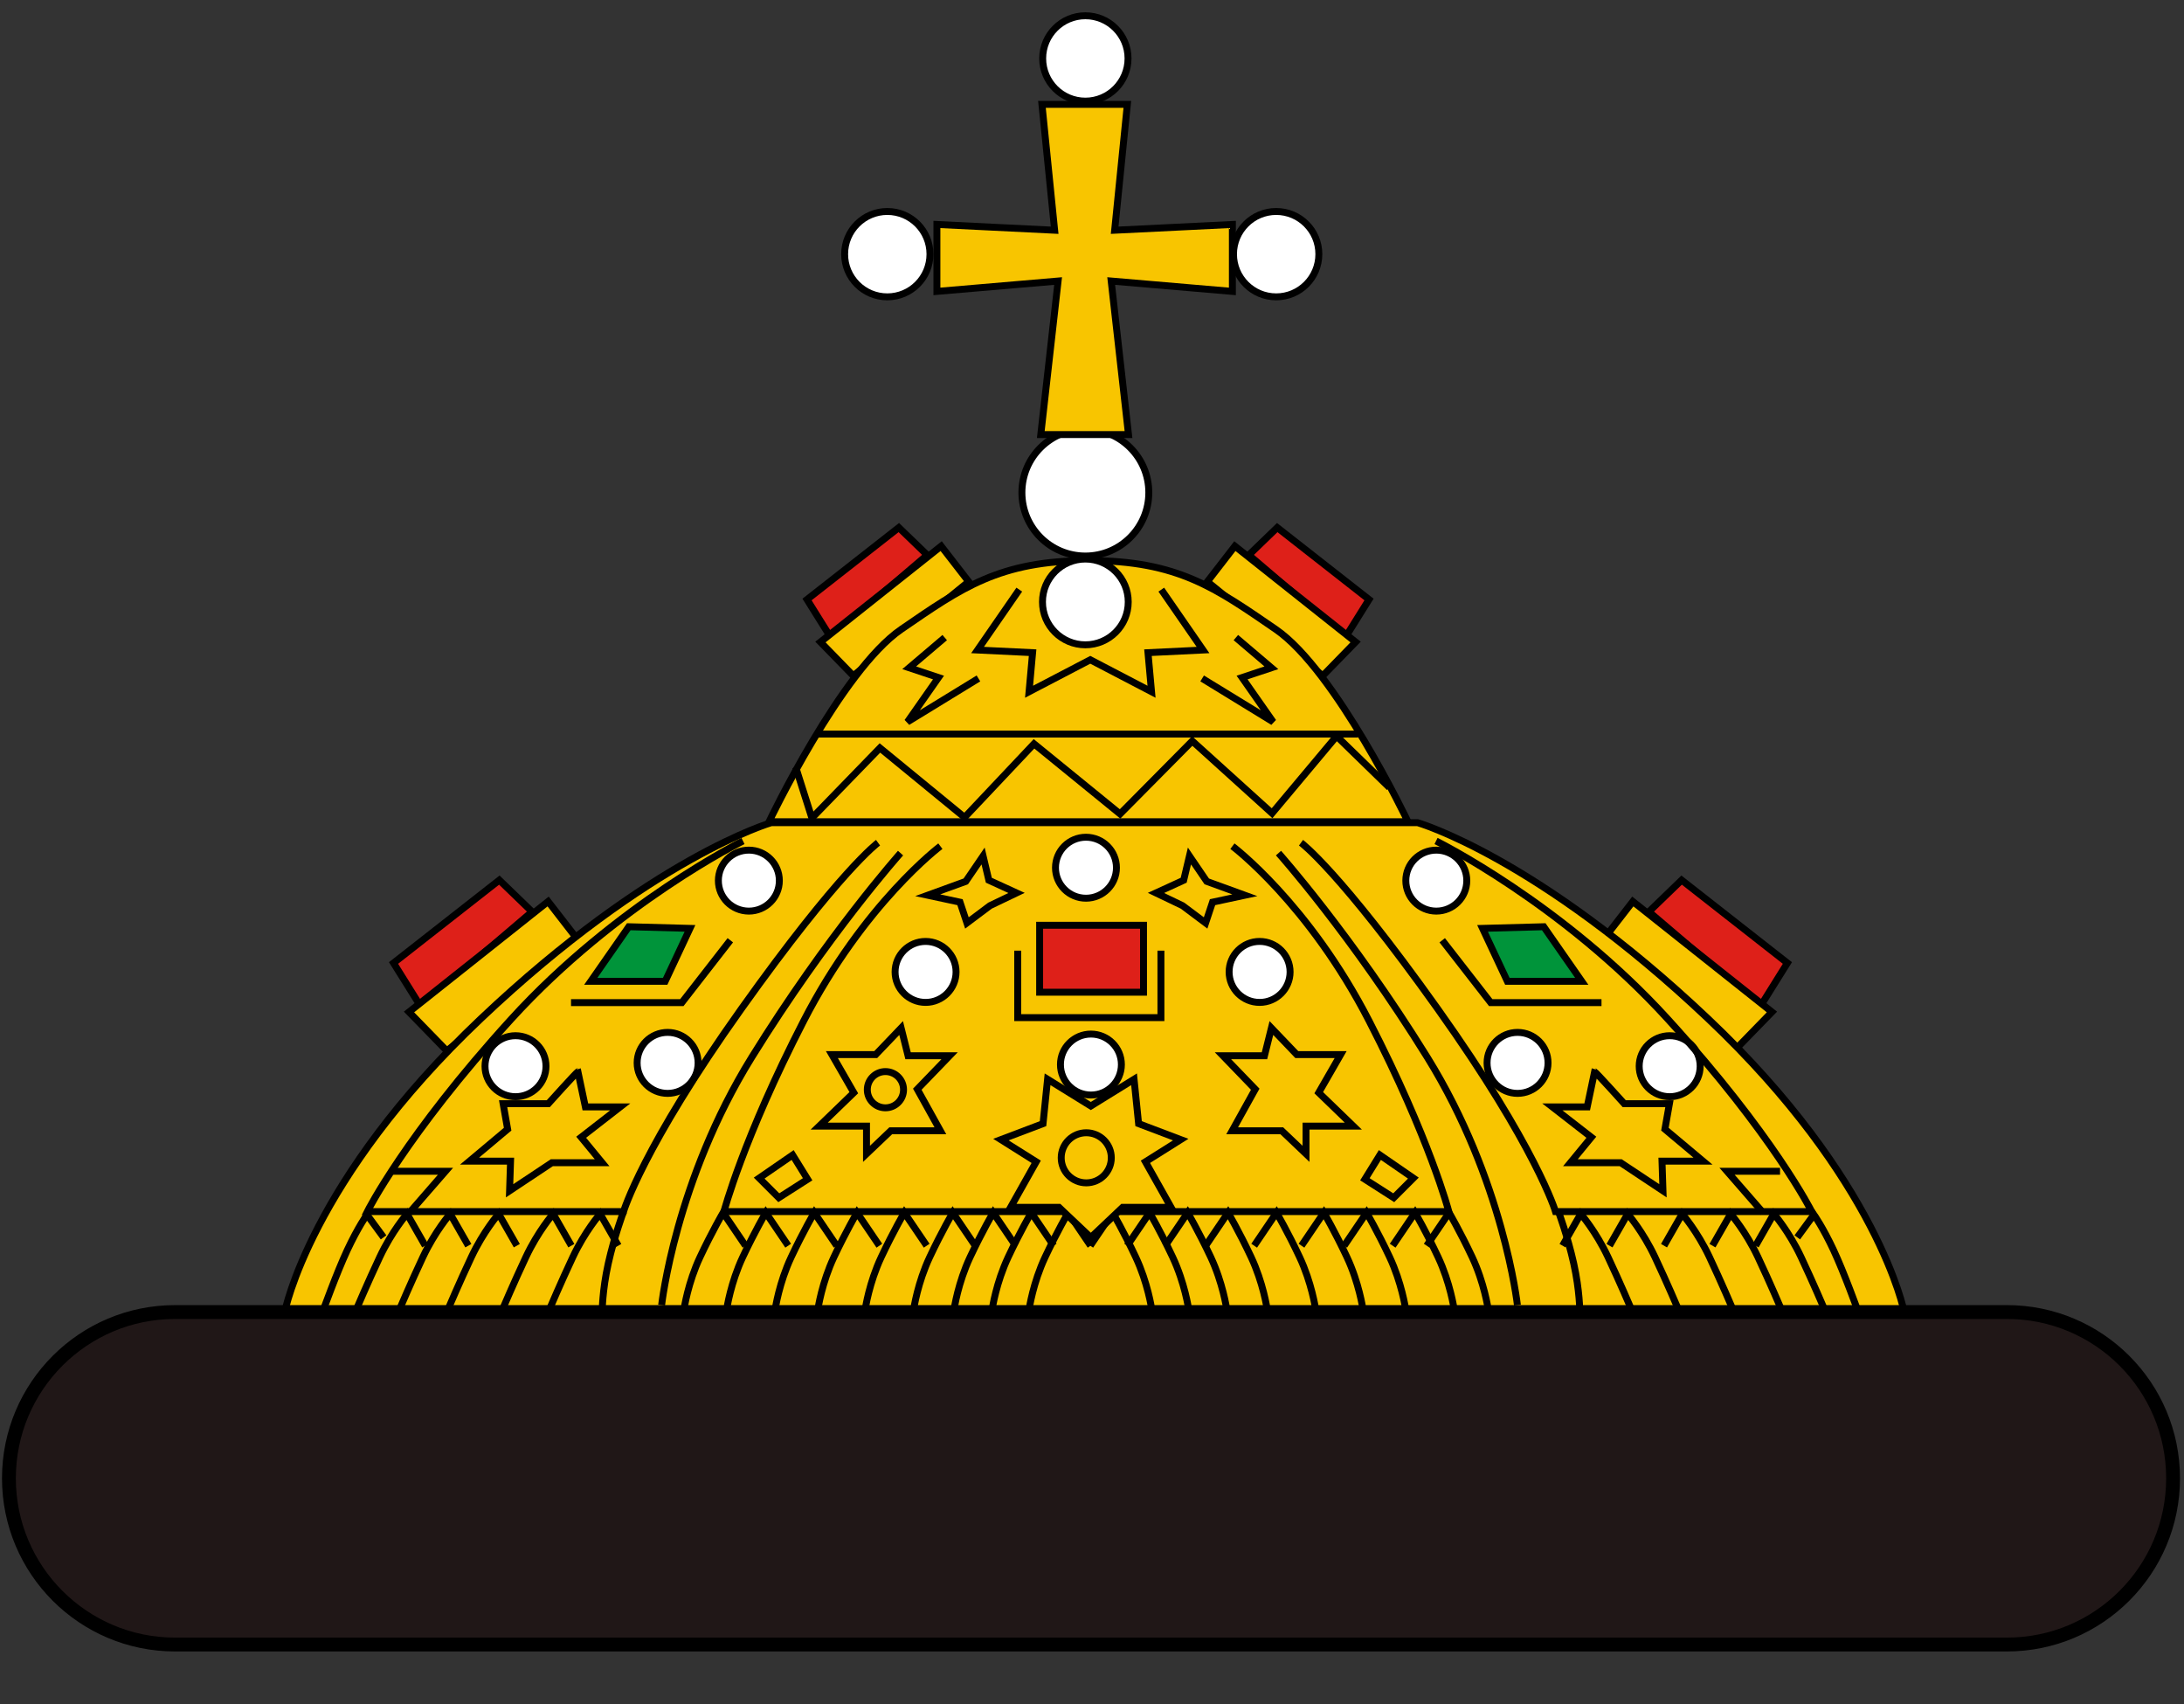 <?xml version="1.0" encoding="utf-8"?>
<!-- Generator: Adobe Illustrator 13.0.0, SVG Export Plug-In . SVG Version: 6.00 Build 14948)  -->
<!DOCTYPE svg PUBLIC "-//W3C//DTD SVG 1.1//EN" "http://www.w3.org/Graphics/SVG/1.1/DTD/svg11.dtd">
<svg version="1.1" id="Layer_2" xmlns="http://www.w3.org/2000/svg" xmlns:xlink="http://www.w3.org/1999/xlink" x="0px" y="0px"
	 width="157.683px" height="122.993px" viewBox="6.795 0 157.683 122.993" enable-background="new 6.795 0 157.683 122.993"
	 xml:space="preserve">
<rect x="6.795" y="0" width="157.683" height="122.993" fill="#333333" stroke="none"/>
<g>
	<polygon fill="#DE2019" stroke="#000000" stroke-width="0.5" enable-background="new    " points="37.177,72.658 35.208,69.508 
		42.846,63.524 45.209,65.808 	"/>
	<polygon fill="#F8C500" stroke="#000000" stroke-width="0.5" enable-background="new    " points="39.057,75.851 36.324,73.044 
		46.369,65.068 48.658,68.022 	"/>
	<polygon fill="#DE2019" stroke="#000000" stroke-width="0.5" enable-background="new    " points="133.877,72.658 135.844,69.508 
		128.207,63.524 125.844,65.808 	"/>
	<polygon fill="#F8C500" stroke="#000000" stroke-width="0.5" enable-background="new    " points="131.996,75.851 134.728,73.044 
		124.684,65.068 122.394,68.022 	"/>
	<path fill="#F8C500" stroke="#000000" stroke-width="0.5" enable-background="new    " d="M85.327,59.378h23.814
		c0,0,8.631,2.474,20.964,14.14c12.334,11.667,14.167,21.167,14.167,21.167H85.814H27.356c0,0,1.833-9.5,14.167-21.167
		s20.964-14.14,20.964-14.14H85.327z"/>
	<polygon fill="#DE2019" stroke="#000000" stroke-width="0.5" enable-background="new    " points="66.769,46.005 65.061,43.271 
		71.689,38.079 73.74,40.06 	"/>
	<polygon fill="#DE2019" stroke="#000000" stroke-width="0.5" enable-background="new    " points="103.929,46.005 105.637,43.271 
		99.01,38.079 96.959,40.06 	"/>
	<polygon fill="#F8C500" stroke="#000000" stroke-width="0.5" enable-background="new    " points="68.401,48.775 66.03,46.34 
		74.746,39.418 76.733,41.982 	"/>
	<polygon fill="#F8C500" stroke="#000000" stroke-width="0.5" enable-background="new    " points="102.298,48.775 104.669,46.34 
		95.952,39.418 93.966,41.982 	"/>
	<path fill="#F8C500" stroke="#000000" stroke-width="0.5" enable-background="new    " d="M85.384,59.313h23.067
		c0,0-5.209-10.914-9.549-13.89c-4.341-2.976-7.069-4.961-13.518-4.961s-9.178,1.985-13.518,4.961s-9.549,13.89-9.549,13.89H85.384z
		"/>
	<circle fill="#FFFFFF" stroke="#000000" stroke-width="0.5" cx="85.157" cy="4.219" r="3.081"/>
	<circle fill="#FFFFFF" stroke="#000000" stroke-width="0.5" cx="85.157" cy="35.553" r="4.581"/>
	<circle fill="#FFFFFF" stroke="#000000" stroke-width="0.5" cx="85.157" cy="43.446" r="3.096"/>
	<circle fill="#FFFFFF" stroke="#000000" stroke-width="0.5" cx="60.862" cy="63.562" r="2.201"/>
	<circle fill="#FFFFFF" stroke="#000000" stroke-width="0.5" cx="44.014" cy="76.957" r="2.201"/>
	<circle fill="#FFFFFF" stroke="#000000" stroke-width="0.5" cx="54.997" cy="76.718" r="2.201"/>
	<circle fill="#FFFFFF" stroke="#000000" stroke-width="0.5" cx="73.621" cy="70.152" r="2.201"/>
	<circle fill="#FFFFFF" stroke="#000000" stroke-width="0.5" cx="110.495" cy="63.562" r="2.201"/>
	<circle fill="#FFFFFF" stroke="#000000" stroke-width="0.5" cx="127.344" cy="76.957" r="2.201"/>
	<circle fill="#FFFFFF" stroke="#000000" stroke-width="0.5" cx="116.361" cy="76.718" r="2.201"/>
	<circle fill="#FFFFFF" stroke="#000000" stroke-width="0.5" cx="97.737" cy="70.152" r="2.201"/>
	<circle fill="#FFFFFF" stroke="#000000" stroke-width="0.5" cx="85.201" cy="62.631" r="2.201"/>
	<circle fill="#FFFFFF" stroke="#000000" stroke-width="0.5" cx="85.559" cy="76.838" r="2.2"/>
	<circle fill="#FFFFFF" stroke="#000000" stroke-width="0.5" cx="70.858" cy="18.345" r="3.081"/>
	<circle fill="#FFFFFF" stroke="#000000" stroke-width="0.5" cx="98.934" cy="18.345" r="3.081"/>
	<polygon fill="#F8C500" stroke="#000000" stroke-width="0.5" enable-background="new    " points="85.106,7.534 88.188,7.534 
		87.272,16.618 95.772,16.201 95.772,21.034 87.022,20.284 88.272,31.368 85.106,31.368 81.939,31.368 83.189,20.284 74.439,21.034 
		74.439,16.201 82.939,16.618 82.023,7.534 	"/>
	<polyline fill="none" stroke="#000000" stroke-width="0.5" points="90.64,42.559 93.652,46.917 89.678,47.109 89.935,49.929 
		85.513,47.622 81.092,49.929 81.348,47.109 77.374,46.917 80.386,42.559 	"/>
	<polyline fill="none" stroke="#000000" stroke-width="0.5" points="75.003,46.02 72.439,48.199 74.554,48.904 72.311,52.108 
		77.438,48.968 	"/>
	<polyline fill="none" stroke="#000000" stroke-width="0.5" points="96.024,46.02 98.588,48.199 96.472,48.904 98.716,52.108 
		93.589,48.968 	"/>
	<line fill="none" stroke="#000000" stroke-width="0.5" x1="65.815" y1="52.985" x2="104.85" y2="52.985"/>
	<polygon fill="#00943A" stroke="#000000" stroke-width="0.5" enable-background="new    " points="52.193,66.89 49.448,70.83 
		54.82,70.83 56.611,67.009 	"/>
	<polyline fill="none" stroke="#000000" stroke-width="0.5" points="59.523,67.867 56.023,72.367 48.023,72.367 	"/>
	<polygon fill="#00943A" stroke="#000000" stroke-width="0.5" enable-background="new    " points="118.252,66.89 120.997,70.83 
		115.625,70.83 113.834,67.009 	"/>
	<polyline fill="none" stroke="#000000" stroke-width="0.5" points="110.922,67.867 114.422,72.367 122.422,72.367 	"/>
	<circle fill="none" stroke="#000000" stroke-width="0.5" cx="70.722" cy="78.653" r="1.308"/>
	
		<rect x="81.856" y="66.784" fill="#DE2019" stroke="#000000" stroke-width="0.5" enable-background="new    " width="7.5" height="4.833"/>
	<polyline fill="none" stroke="#000000" stroke-width="0.5" points="90.613,68.617 90.613,73.451 85.443,73.451 80.273,73.451 
		80.273,68.617 	"/>
	<path fill="none" stroke="#000000" stroke-width="0.5" d="M60.439,60.701c0,0-9.125,4.5-16.75,12.875S33.314,87.451,33.314,87.451
		h18.5c0,0,1.375-4.625,8.5-14.625s9.875-12,9.875-12"/>
	<path fill="none" stroke="#000000" stroke-width="0.5" d="M71.814,61.576c0,0-5.25,5.875-10.75,14.75s-6.5,17.875-6.5,17.875"/>
	<path fill="none" stroke="#000000" stroke-width="0.5" d="M110.476,60.701c0,0,9.125,4.5,16.75,12.875s10.375,13.875,10.375,13.875
		h-18.5c0,0-1.375-4.625-8.5-14.625s-9.875-12-9.875-12"/>
	<path fill="none" stroke="#000000" stroke-width="0.5" d="M99.101,61.576c0,0,5.25,5.875,10.75,14.75s6.5,17.875,6.5,17.875"/>
	<path fill="none" stroke="#000000" stroke-width="0.5" d="M95.774,61.076c0,0,5.5,4.125,9.875,12.625s5.75,13.75,5.75,13.75H85.232
		H59.064c0,0,1.375-5.25,5.75-13.75s9.875-12.625,9.875-12.625"/>
	<path fill="none" stroke="#000000" stroke-width="0.5" d="M48.522,77.358c-0.07,0-2.142,2.305-2.142,2.305h-3.26l0.326,1.84
		l-2.748,2.305h2.958l-0.07,2.143l3.05-2.026h3.633l-1.514-1.84l2.818-2.189h-2.515L48.522,77.358z"/>
	<polyline fill="none" stroke="#000000" stroke-width="0.5" points="35.131,84.542 38.958,84.542 36.359,87.527 	"/>
	<polygon fill="none" stroke="#000000" stroke-width="0.5" points="77.773,61.784 76.523,63.618 73.773,64.618 76.106,65.118 
		76.606,66.618 78.273,65.368 80.189,64.451 78.189,63.534 	"/>
	<polygon fill="none" stroke="#000000" stroke-width="0.5" points="64.023,83.368 61.606,85.034 63.023,86.451 65.106,85.118 	"/>
	<polygon fill="none" stroke="#000000" stroke-width="0.5" points="71.856,74.201 70.023,76.118 66.856,76.118 68.439,78.868 
		65.939,81.284 69.356,81.284 69.356,83.284 71.106,81.618 74.689,81.618 73.023,78.618 75.356,76.201 72.356,76.201 	"/>
	<path fill="none" stroke="#000000" stroke-width="0.5" d="M121.923,77.358c0.069,0,2.142,2.305,2.142,2.305h3.261l-0.326,1.84
		l2.748,2.305h-2.958l0.07,2.143l-3.051-2.026h-3.633l1.514-1.84l-2.817-2.189h2.515L121.923,77.358z"/>
	<polyline fill="none" stroke="#000000" stroke-width="0.5" points="135.313,84.542 131.486,84.542 134.086,87.527 	"/>
	<polygon fill="none" stroke="#000000" stroke-width="0.5" points="92.672,61.784 93.922,63.618 96.672,64.618 94.339,65.118 
		93.839,66.618 92.172,65.368 90.256,64.451 92.256,63.534 	"/>
	<polygon fill="none" stroke="#000000" stroke-width="0.5" points="106.422,83.368 108.839,85.034 107.422,86.451 105.339,85.118 	
		"/>
	<polygon fill="none" stroke="#000000" stroke-width="0.5" points="98.589,74.201 100.422,76.118 103.589,76.118 102.006,78.868 
		104.506,81.284 101.089,81.284 101.089,83.284 99.339,81.618 95.756,81.618 97.422,78.618 95.089,76.201 98.089,76.201 	"/>
	<polyline fill="none" stroke="#000000" stroke-width="0.5" points="64.246,55.375 65.414,59.048 70.325,53.987 76.438,58.998 
		81.449,53.687 87.663,58.748 92.875,53.486 98.637,58.698 103.298,53.135 107.105,56.843 	"/>
	<path fill="none" stroke="#000000" stroke-width="0.5" d="M30.115,94.614c0,0,0.984-2.733,1.749-4.373s1.421-2.569,1.421-2.569
		l1.203,1.64"/>
	<path fill="none" stroke="#000000" stroke-width="0.5" d="M32.574,94.395c0,0,0.766-1.804,1.64-3.663s1.968-3.116,1.968-3.116
		l1.312,2.296"/>
	<path fill="none" stroke="#000000" stroke-width="0.5" d="M35.69,94.395c0,0,0.766-1.804,1.64-3.663s1.968-3.116,1.968-3.116
		l1.312,2.296"/>
	<path fill="none" stroke="#000000" stroke-width="0.5" d="M39.189,94.395c0,0,0.766-1.804,1.64-3.663s1.968-3.116,1.968-3.116
		l1.312,2.296"/>
	<path fill="none" stroke="#000000" stroke-width="0.5" d="M43.125,94.395c0,0,0.766-1.804,1.64-3.663s1.968-3.116,1.968-3.116
		l1.312,2.296"/>
	<path fill="none" stroke="#000000" stroke-width="0.5" d="M46.514,94.395c0,0,0.766-1.804,1.64-3.663s1.968-3.116,1.968-3.116
		l1.312,2.296"/>
	<path fill="none" stroke="#000000" stroke-width="0.5" d="M56.19,94.45c0,0,0.273-1.859,1.148-3.717s1.664-3.204,1.664-3.204
		l1.616,2.384"/>
	<path fill="none" stroke="#000000" stroke-width="0.5" d="M59.273,94.45c0,0,0.273-1.859,1.148-3.717s1.664-3.204,1.664-3.204
		l1.616,2.384"/>
	<path fill="none" stroke="#000000" stroke-width="0.5" d="M62.773,94.45c0,0,0.273-1.859,1.148-3.717s1.664-3.204,1.664-3.204
		l1.616,2.384"/>
	<path fill="none" stroke="#000000" stroke-width="0.5" d="M65.857,94.45c0,0,0.273-1.859,1.148-3.717s1.664-3.204,1.664-3.204
		l1.616,2.384"/>
	<path fill="none" stroke="#000000" stroke-width="0.5" d="M69.273,94.45c0,0,0.273-1.859,1.148-3.717s1.664-3.204,1.664-3.204
		l1.616,2.384"/>
	<path fill="none" stroke="#000000" stroke-width="0.5" d="M72.773,94.45c0,0,0.273-1.859,1.148-3.717s1.664-3.204,1.664-3.204
		l1.616,2.384"/>
	<path fill="none" stroke="#000000" stroke-width="0.5" d="M75.69,94.45c0,0,0.273-1.859,1.148-3.717s1.664-3.204,1.664-3.204
		l1.616,2.384"/>
	<path fill="none" stroke="#000000" stroke-width="0.5" d="M78.44,94.45c0,0,0.273-1.859,1.148-3.717s1.664-3.204,1.664-3.204
		l1.616,2.384"/>
	<path fill="none" stroke="#000000" stroke-width="0.5" d="M81.106,94.45c0,0,0.273-1.859,1.148-3.717s1.664-3.204,1.664-3.204
		l1.616,2.384"/>
	<path fill="none" stroke="#000000" stroke-width="0.5" d="M140.93,94.614c0,0-0.983-2.733-1.749-4.373
		c-0.765-1.64-1.421-2.569-1.421-2.569l-1.203,1.64"/>
	<path fill="none" stroke="#000000" stroke-width="0.5" d="M138.471,94.395c0,0-0.766-1.804-1.641-3.663
		c-0.874-1.858-1.968-3.116-1.968-3.116l-1.312,2.296"/>
	<path fill="none" stroke="#000000" stroke-width="0.5" d="M135.355,94.395c0,0-0.766-1.804-1.64-3.663
		c-0.875-1.858-1.968-3.116-1.968-3.116l-1.313,2.296"/>
	<path fill="none" stroke="#000000" stroke-width="0.5" d="M131.856,94.395c0,0-0.766-1.804-1.64-3.663
		c-0.875-1.858-1.968-3.116-1.968-3.116l-1.313,2.296"/>
	<path fill="none" stroke="#000000" stroke-width="0.5" d="M127.921,94.395c0,0-0.766-1.804-1.641-3.663
		c-0.874-1.858-1.968-3.116-1.968-3.116l-1.312,2.296"/>
	<path fill="none" stroke="#000000" stroke-width="0.5" d="M124.531,94.395c0,0-0.766-1.804-1.64-3.663
		c-0.875-1.858-1.968-3.116-1.968-3.116l-1.313,2.296"/>
	<path fill="none" stroke="#000000" stroke-width="0.5" d="M114.23,94.45c0,0-0.273-1.859-1.147-3.717
		c-0.875-1.858-1.664-3.204-1.664-3.204l-1.616,2.384"/>
	<path fill="none" stroke="#000000" stroke-width="0.5" d="M111.772,94.45c0,0-0.273-1.859-1.148-3.717
		c-0.874-1.858-1.664-3.204-1.664-3.204l-1.615,2.384"/>
	<path fill="none" stroke="#000000" stroke-width="0.5" d="M108.272,94.45c0,0-0.273-1.859-1.148-3.717
		c-0.874-1.858-1.664-3.204-1.664-3.204l-1.615,2.384"/>
	<path fill="none" stroke="#000000" stroke-width="0.5" d="M105.188,94.45c0,0-0.273-1.859-1.147-3.717
		c-0.875-1.858-1.664-3.204-1.664-3.204l-1.616,2.384"/>
	<path fill="none" stroke="#000000" stroke-width="0.5" d="M101.772,94.45c0,0-0.273-1.859-1.148-3.717
		c-0.874-1.858-1.664-3.204-1.664-3.204l-1.615,2.384"/>
	<path fill="none" stroke="#000000" stroke-width="0.5" d="M98.272,94.45c0,0-0.273-1.859-1.148-3.717
		c-0.874-1.858-1.664-3.204-1.664-3.204l-1.615,2.384"/>
	<path fill="none" stroke="#000000" stroke-width="0.5" d="M95.355,94.45c0,0-0.273-1.859-1.147-3.717
		c-0.875-1.858-1.664-3.204-1.664-3.204l-1.616,2.384"/>
	<path fill="none" stroke="#000000" stroke-width="0.5" d="M92.605,94.45c0,0-0.273-1.859-1.147-3.717
		c-0.875-1.858-1.664-3.204-1.664-3.204l-1.616,2.384"/>
	<path fill="none" stroke="#000000" stroke-width="0.5" d="M89.939,94.45c0,0-0.273-1.859-1.148-3.717
		c-0.874-1.858-1.664-3.204-1.664-3.204l-1.616,2.384"/>
	<polygon fill="#F8C500" stroke="#000000" stroke-width="0.5" enable-background="new    " points="85.551,79.831 88.673,77.9 
		89.001,81.104 92.041,82.255 89.494,83.857 91.343,87.143 87.851,87.143 85.551,89.32 83.251,87.143 79.759,87.143 81.608,83.857 
		79.061,82.255 82.101,81.104 82.429,77.9 	"/>
	<circle fill="none" stroke="#000000" stroke-width="0.5" cx="85.222" cy="83.569" r="1.808"/>
	<path fill="none" stroke="#000000" stroke-width="0.5" d="M51.814,87.451c0,0-0.667,1.789-1.103,3.749s-0.436,3.456-0.436,3.456"/>
	<path fill="none" stroke="#000000" stroke-width="0.5" d="M119.314,87.451c0,0,0.667,1.789,1.103,3.749s0.436,3.456,0.436,3.456"/>
	<path fill="#201717" stroke="#000000" enable-background="new    " d="M163.689,106.701c0,6.627-5.373,12-12,12H19.439
		c-6.627,0-12-5.373-12-12l0,0c0-6.627,5.373-12,12-12h132.25C158.316,94.701,163.689,100.073,163.689,106.701L163.689,106.701z"/>
</g>
</svg>
